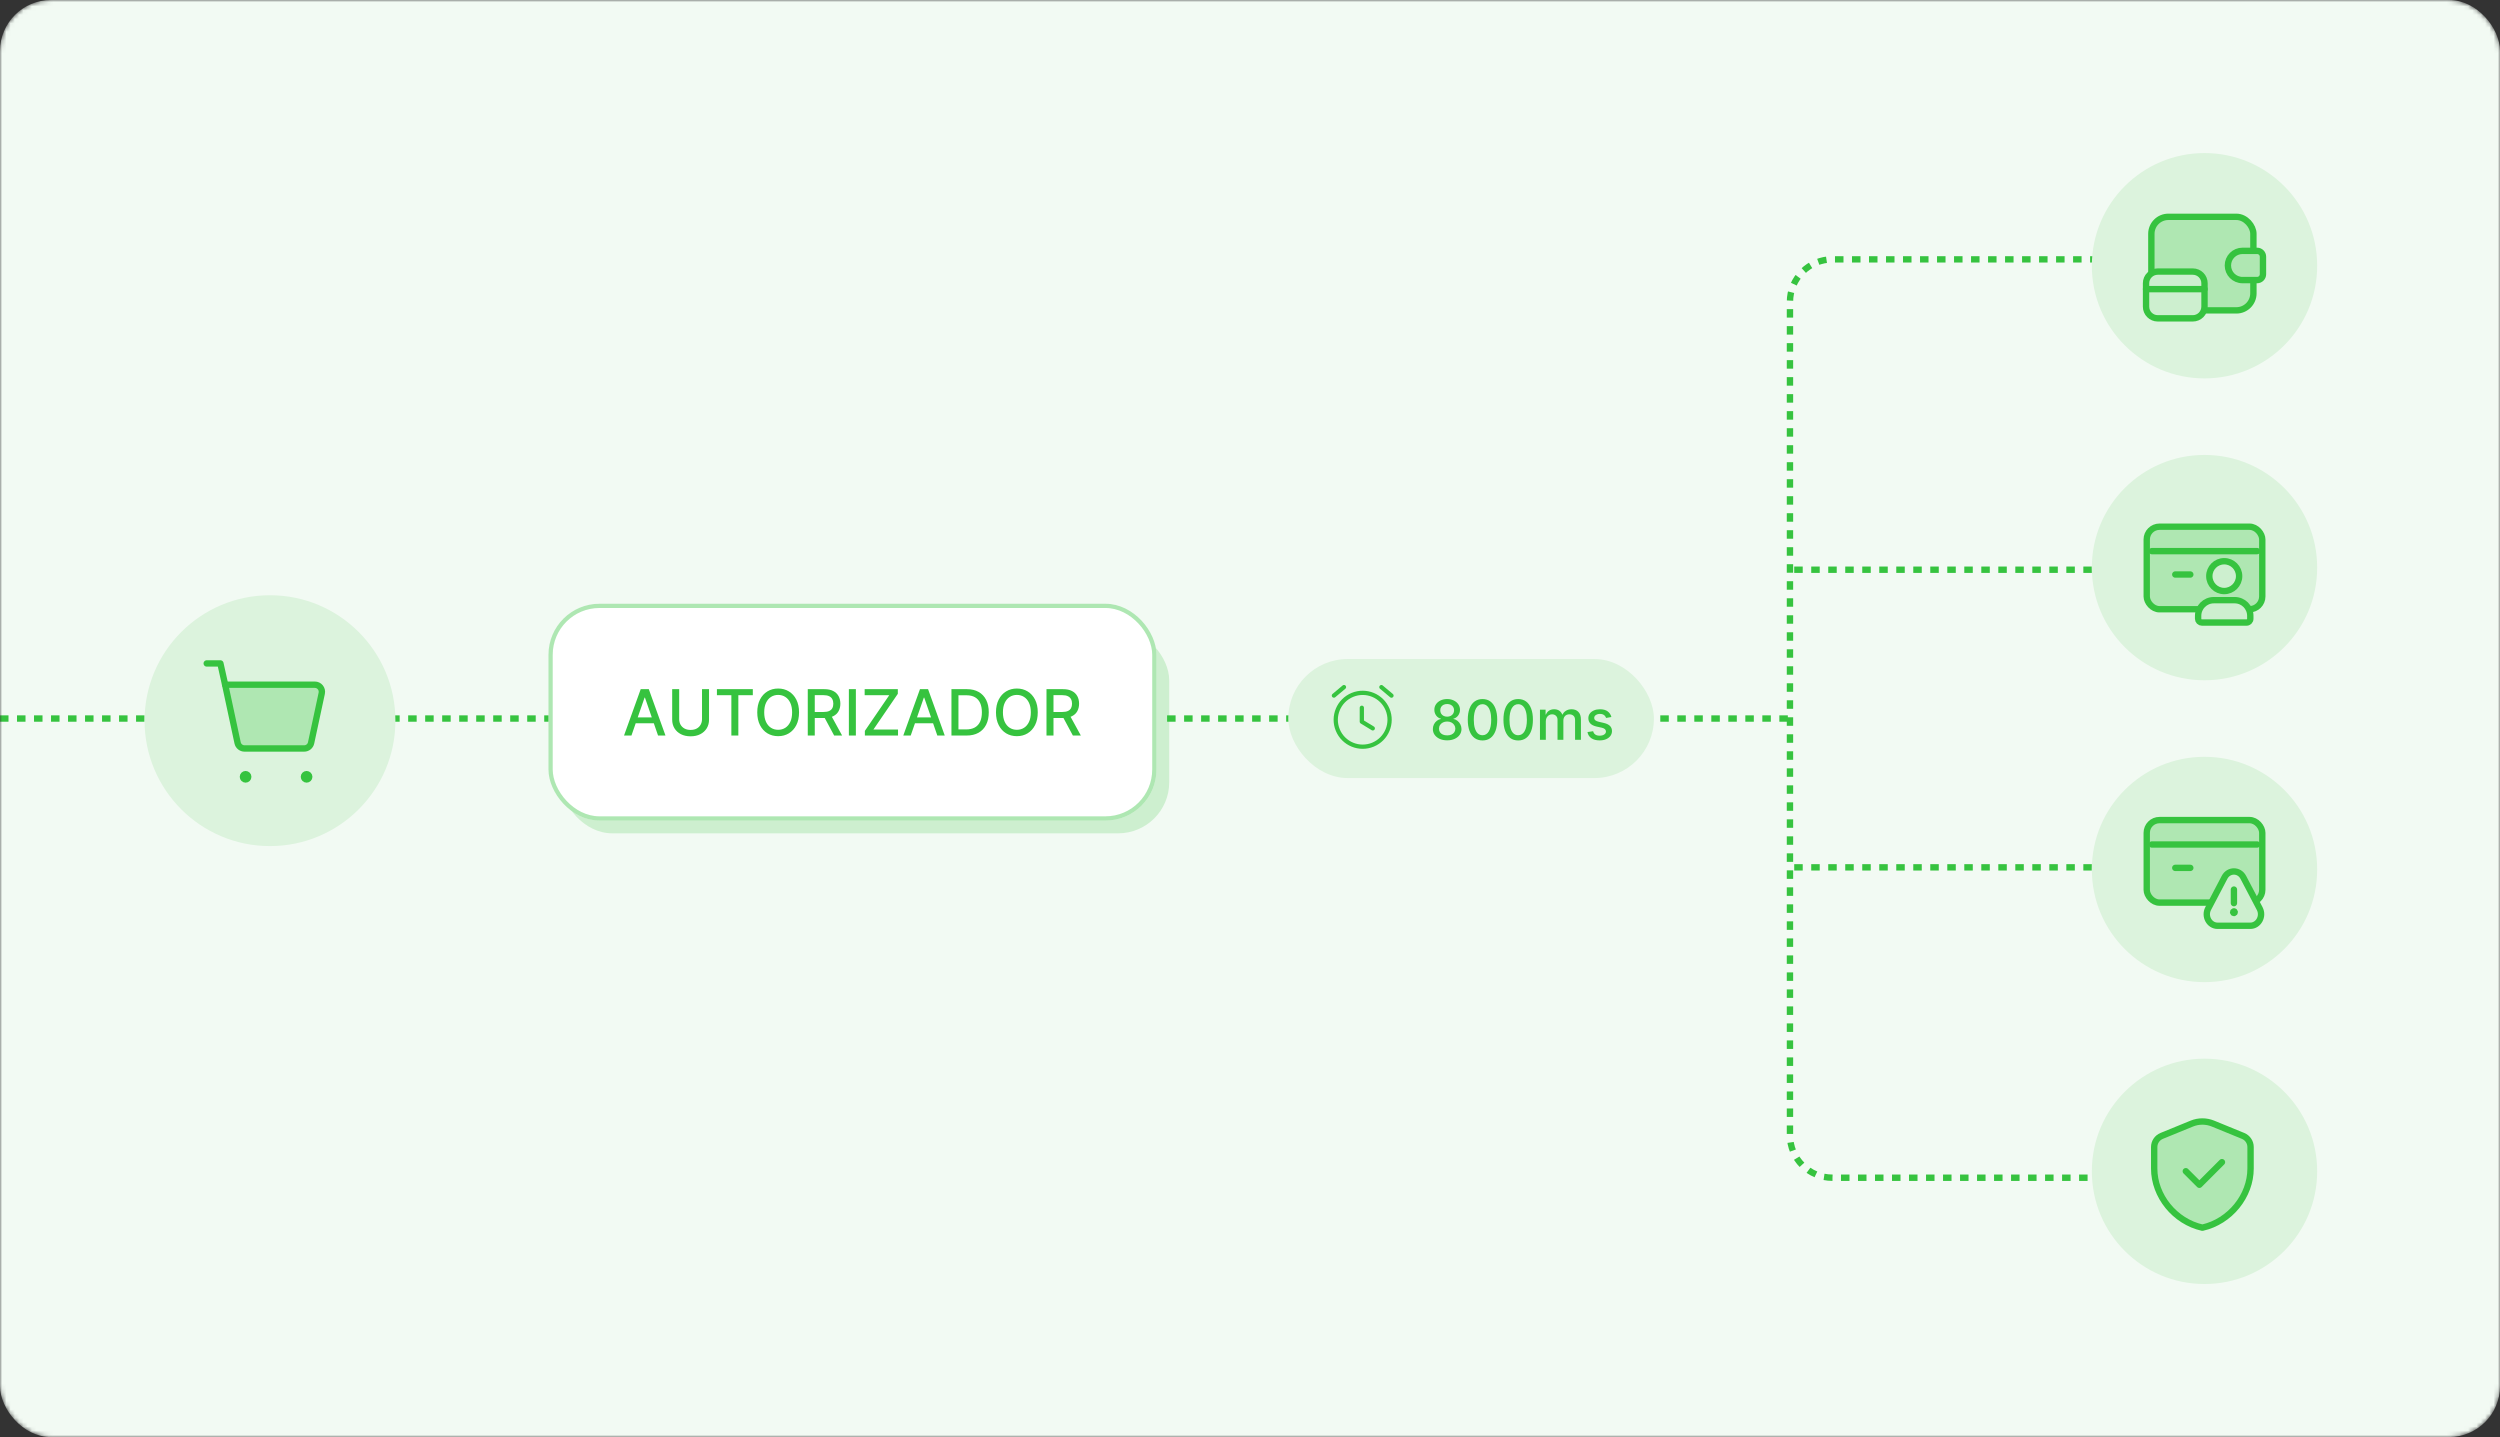 <svg width="588" height="338" viewBox="0 0 588 338" fill="none" xmlns="http://www.w3.org/2000/svg">
<rect x="0" y="0" width="588" height="338" fill="#333333" stroke="none"/>
<mask id="mask0_2995_4204" style="mask-type:alpha" maskUnits="userSpaceOnUse" x="0" y="0" width="588" height="338">
<rect width="588" height="338" rx="12" fill="#E6F7E8"/>
</mask>
<g mask="url(#mask0_2995_4204)">
<rect width="588" height="338" rx="12" fill="#F2FAF3"/>
<path d="M-6.10352e-05 169L147.5 169" stroke="#36C33F" stroke-width="1.5" stroke-dasharray="2 2"/>
<rect x="132" y="148" width="143" height="48" rx="12" fill="#CDEFCF"/>
<rect x="129" y="142" width="143" height="51" rx="12" fill="white"/>
<rect x="129.5" y="142.5" width="142" height="50" rx="11.5" stroke="#36C33F" stroke-opacity="0.4"/>
<path d="M148.516 173H146.769L150.695 162.091H152.596L156.522 173H154.775L151.691 164.072H151.606L148.516 173ZM148.809 168.728H154.477V170.113H148.809V168.728ZM165.113 162.091H166.764V169.266C166.764 170.029 166.585 170.706 166.226 171.295C165.867 171.881 165.363 172.343 164.713 172.68C164.063 173.014 163.302 173.181 162.428 173.181C161.558 173.181 160.798 173.014 160.148 172.68C159.498 172.343 158.994 171.881 158.635 171.295C158.277 170.706 158.097 170.029 158.097 169.266V162.091H159.743V169.133C159.743 169.626 159.852 170.065 160.068 170.449C160.288 170.832 160.599 171.134 161 171.354C161.402 171.571 161.878 171.679 162.428 171.679C162.982 171.679 163.46 171.571 163.861 171.354C164.266 171.134 164.575 170.832 164.788 170.449C165.004 170.065 165.113 169.626 165.113 169.133V162.091ZM168.619 163.508V162.091H177.062V163.508H173.658V173H172.017V163.508H168.619ZM187.935 167.545C187.935 168.71 187.722 169.712 187.296 170.55C186.87 171.384 186.285 172.027 185.543 172.478C184.805 172.925 183.965 173.149 183.024 173.149C182.079 173.149 181.236 172.925 180.494 172.478C179.755 172.027 179.173 171.382 178.746 170.544C178.32 169.706 178.107 168.707 178.107 167.545C178.107 166.381 178.32 165.381 178.746 164.547C179.173 163.708 179.755 163.066 180.494 162.618C181.236 162.167 182.079 161.942 183.024 161.942C183.965 161.942 184.805 162.167 185.543 162.618C186.285 163.066 186.87 163.708 187.296 164.547C187.722 165.381 187.935 166.381 187.935 167.545ZM186.305 167.545C186.305 166.658 186.161 165.91 185.874 165.303C185.589 164.692 185.199 164.23 184.702 163.918C184.208 163.602 183.649 163.444 183.024 163.444C182.395 163.444 181.834 163.602 181.341 163.918C180.847 164.23 180.456 164.692 180.169 165.303C179.885 165.91 179.742 166.658 179.742 167.545C179.742 168.433 179.885 169.183 180.169 169.793C180.456 170.401 180.847 170.862 181.341 171.178C181.834 171.491 182.395 171.647 183.024 171.647C183.649 171.647 184.208 171.491 184.702 171.178C185.199 170.862 185.589 170.401 185.874 169.793C186.161 169.183 186.305 168.433 186.305 167.545ZM189.987 173V162.091H193.876C194.721 162.091 195.422 162.237 195.98 162.528C196.541 162.819 196.96 163.222 197.237 163.737C197.514 164.248 197.652 164.839 197.652 165.511C197.652 166.178 197.512 166.766 197.231 167.274C196.954 167.778 196.535 168.17 195.974 168.451C195.417 168.732 194.715 168.872 193.87 168.872H190.925V167.455H193.721C194.254 167.455 194.687 167.379 195.021 167.226C195.358 167.073 195.605 166.851 195.761 166.56C195.917 166.269 195.996 165.919 195.996 165.511C195.996 165.099 195.916 164.742 195.756 164.44C195.6 164.138 195.353 163.907 195.015 163.748C194.682 163.584 194.243 163.502 193.7 163.502H191.633V173H189.987ZM195.372 168.078L198.068 173H196.193L193.551 168.078H195.372ZM201.301 162.091V173H199.655V162.091H201.301ZM203.416 173V171.903L209.153 163.508H203.368V162.091H211.166V163.188L205.429 171.583H211.214V173H203.416ZM214.2 173H212.452L216.378 162.091H218.28L222.206 173H220.458L217.374 164.072H217.289L214.2 173ZM214.493 168.728H220.16V170.113H214.493V168.728ZM227.313 173H223.781V162.091H227.424C228.493 162.091 229.411 162.309 230.178 162.746C230.945 163.179 231.533 163.803 231.942 164.616C232.353 165.425 232.559 166.397 232.559 167.529C232.559 168.666 232.352 169.642 231.936 170.459C231.524 171.276 230.928 171.904 230.146 172.345C229.365 172.782 228.421 173 227.313 173ZM225.427 171.562H227.222C228.053 171.562 228.744 171.406 229.294 171.093C229.845 170.777 230.257 170.321 230.53 169.724C230.803 169.124 230.94 168.392 230.94 167.529C230.94 166.674 230.803 165.947 230.53 165.351C230.26 164.754 229.857 164.301 229.321 163.993C228.785 163.684 228.119 163.529 227.323 163.529H225.427V171.562ZM244.082 167.545C244.082 168.71 243.869 169.712 243.443 170.55C243.017 171.384 242.433 172.027 241.691 172.478C240.952 172.925 240.112 173.149 239.171 173.149C238.227 173.149 237.383 172.925 236.641 172.478C235.902 172.027 235.32 171.382 234.894 170.544C234.468 169.706 234.255 168.707 234.255 167.545C234.255 166.381 234.468 165.381 234.894 164.547C235.32 163.708 235.902 163.066 236.641 162.618C237.383 162.167 238.227 161.942 239.171 161.942C240.112 161.942 240.952 162.167 241.691 162.618C242.433 163.066 243.017 163.708 243.443 164.547C243.869 165.381 244.082 166.381 244.082 167.545ZM242.452 167.545C242.452 166.658 242.309 165.91 242.021 165.303C241.737 164.692 241.346 164.23 240.849 163.918C240.356 163.602 239.796 163.444 239.171 163.444C238.543 163.444 237.982 163.602 237.488 163.918C236.994 164.23 236.604 164.692 236.316 165.303C236.032 165.91 235.89 166.658 235.89 167.545C235.89 168.433 236.032 169.183 236.316 169.793C236.604 170.401 236.994 170.862 237.488 171.178C237.982 171.491 238.543 171.647 239.171 171.647C239.796 171.647 240.356 171.491 240.849 171.178C241.346 170.862 241.737 170.401 242.021 169.793C242.309 169.183 242.452 168.433 242.452 167.545ZM246.135 173V162.091H250.023C250.868 162.091 251.57 162.237 252.127 162.528C252.688 162.819 253.107 163.222 253.384 163.737C253.661 164.248 253.8 164.839 253.8 165.511C253.8 166.178 253.659 166.766 253.379 167.274C253.102 167.778 252.683 168.17 252.122 168.451C251.564 168.732 250.863 168.872 250.018 168.872H247.072V167.455H249.869C250.401 167.455 250.834 167.379 251.168 167.226C251.506 167.073 251.752 166.851 251.909 166.56C252.065 166.269 252.143 165.919 252.143 165.511C252.143 165.099 252.063 164.742 251.903 164.44C251.747 164.138 251.5 163.907 251.163 163.748C250.829 163.584 250.391 163.502 249.847 163.502H247.78V173H246.135ZM251.52 168.078L254.215 173H252.34L249.698 168.078H251.52Z" fill="#36C33F"/>
<path d="M274.5 169L420.5 169" stroke="#36C33F" stroke-width="1.5" stroke-dasharray="2 2"/>
<circle cx="63.5" cy="169.5" r="29.5" fill="#DCF3DD"/>
<path d="M52.949 161.042L51.837 156.042H48.622" stroke="#36C33F" stroke-width="1.5" stroke-linecap="round" stroke-linejoin="round"/>
<path fill-rule="evenodd" clip-rule="evenodd" d="M55.885 174.725L52.949 161.042H74.045C75.107 161.042 75.897 162.02 75.675 163.058L73.172 174.725C73.007 175.493 72.329 176.042 71.542 176.042H57.514C56.729 176.042 56.05 175.493 55.885 174.725Z" fill="#AFE7B2" stroke="#36C33F" stroke-width="1.5" stroke-linecap="round" stroke-linejoin="round"/>
<path d="M72.108 182.083C71.763 182.083 71.483 182.363 71.486 182.708C71.486 183.053 71.766 183.333 72.111 183.333C72.456 183.333 72.736 183.053 72.736 182.708C72.735 182.363 72.455 182.083 72.108 182.083" stroke="#36C33F" stroke-width="1.5" stroke-linecap="round" stroke-linejoin="round"/>
<path d="M57.76 182.083C57.415 182.083 57.135 182.363 57.138 182.708C57.136 183.053 57.416 183.333 57.761 183.333C58.106 183.333 58.386 183.053 58.386 182.708C58.386 182.363 58.106 182.083 57.76 182.083" stroke="#36C33F" stroke-width="1.5" stroke-linecap="round" stroke-linejoin="round"/>
<path d="M422 204L495 204" stroke="#36C33F" stroke-width="1.5" stroke-dasharray="2 2"/>
<rect x="303" y="155" width="86" height="28" rx="14" fill="#DCF3DD"/>
<path d="M340.376 174.129C339.714 174.129 339.13 174.015 338.622 173.788C338.117 173.56 337.722 173.246 337.435 172.846C337.149 172.446 337.008 171.99 337.011 171.479C337.008 171.079 337.089 170.712 337.255 170.376C337.425 170.038 337.654 169.756 337.943 169.531C338.232 169.304 338.556 169.159 338.913 169.097V169.042C338.442 168.928 338.065 168.676 337.782 168.285C337.498 167.894 337.358 167.445 337.361 166.937C337.358 166.454 337.486 166.023 337.745 165.644C338.006 165.263 338.365 164.962 338.82 164.744C339.276 164.525 339.794 164.416 340.376 164.416C340.952 164.416 341.466 164.527 341.918 164.749C342.373 164.967 342.732 165.267 342.994 165.649C343.255 166.027 343.388 166.457 343.391 166.937C343.388 167.445 343.243 167.894 342.957 168.285C342.67 168.676 342.298 168.928 341.839 169.042V169.097C342.193 169.159 342.512 169.304 342.795 169.531C343.081 169.756 343.309 170.038 343.478 170.376C343.651 170.712 343.738 171.079 343.741 171.479C343.738 171.99 343.594 172.446 343.307 172.846C343.021 173.246 342.624 173.56 342.116 173.788C341.612 174.015 341.032 174.129 340.376 174.129ZM340.376 172.961C340.767 172.961 341.105 172.897 341.392 172.767C341.678 172.635 341.899 172.452 342.056 172.218C342.213 171.981 342.293 171.704 342.296 171.387C342.293 171.058 342.207 170.767 342.038 170.515C341.872 170.262 341.646 170.064 341.359 169.919C341.073 169.774 340.745 169.702 340.376 169.702C340.004 169.702 339.673 169.774 339.383 169.919C339.094 170.064 338.866 170.262 338.7 170.515C338.534 170.767 338.452 171.058 338.456 171.387C338.452 171.704 338.528 171.981 338.682 172.218C338.839 172.452 339.062 172.635 339.351 172.767C339.64 172.897 339.982 172.961 340.376 172.961ZM340.376 168.562C340.69 168.562 340.968 168.499 341.212 168.373C341.455 168.246 341.646 168.071 341.784 167.846C341.926 167.622 341.998 167.358 342.001 167.057C341.998 166.761 341.927 166.503 341.789 166.281C341.653 166.06 341.464 165.889 341.221 165.769C340.978 165.646 340.696 165.584 340.376 165.584C340.05 165.584 339.764 165.646 339.517 165.769C339.274 165.889 339.085 166.06 338.95 166.281C338.814 166.503 338.748 166.761 338.751 167.057C338.748 167.358 338.816 167.622 338.954 167.846C339.093 168.071 339.283 168.246 339.527 168.373C339.773 168.499 340.056 168.562 340.376 168.562ZM348.687 174.157C347.957 174.154 347.334 173.962 346.817 173.58C346.3 173.198 345.905 172.643 345.631 171.913C345.357 171.184 345.22 170.305 345.22 169.277C345.22 168.252 345.357 167.377 345.631 166.651C345.908 165.924 346.305 165.37 346.822 164.989C347.342 164.607 347.964 164.416 348.687 164.416C349.41 164.416 350.03 164.609 350.547 164.993C351.064 165.375 351.46 165.929 351.734 166.655C352.011 167.378 352.149 168.252 352.149 169.277C352.149 170.308 352.012 171.189 351.738 171.918C351.464 172.644 351.069 173.2 350.552 173.585C350.035 173.966 349.413 174.157 348.687 174.157ZM348.687 172.924C349.327 172.924 349.827 172.612 350.187 171.987C350.55 171.362 350.732 170.459 350.732 169.277C350.732 168.493 350.649 167.829 350.483 167.288C350.32 166.743 350.084 166.33 349.776 166.05C349.472 165.767 349.108 165.626 348.687 165.626C348.05 165.626 347.55 165.94 347.186 166.567C346.823 167.195 346.64 168.099 346.637 169.277C346.637 170.065 346.719 170.732 346.882 171.276C347.048 171.818 347.283 172.229 347.588 172.509C347.893 172.786 348.259 172.924 348.687 172.924ZM357.078 174.157C356.349 174.154 355.726 173.962 355.209 173.58C354.692 173.198 354.296 172.643 354.022 171.913C353.748 171.184 353.611 170.305 353.611 169.277C353.611 168.252 353.748 167.377 354.022 166.651C354.299 165.924 354.696 165.37 355.213 164.989C355.734 164.607 356.355 164.416 357.078 164.416C357.802 164.416 358.422 164.609 358.939 164.993C359.456 165.375 359.851 165.929 360.125 166.655C360.402 167.378 360.541 168.252 360.541 169.277C360.541 170.308 360.404 171.189 360.13 171.918C359.856 172.644 359.461 173.2 358.943 173.585C358.426 173.966 357.805 174.157 357.078 174.157ZM357.078 172.924C357.719 172.924 358.219 172.612 358.579 171.987C358.942 171.362 359.124 170.459 359.124 169.277C359.124 168.493 359.04 167.829 358.874 167.288C358.711 166.743 358.476 166.33 358.168 166.05C357.863 165.767 357.5 165.626 357.078 165.626C356.441 165.626 355.941 165.94 355.578 166.567C355.215 167.195 355.032 168.099 355.029 169.277C355.029 170.065 355.11 170.732 355.273 171.276C355.44 171.818 355.675 172.229 355.98 172.509C356.284 172.786 356.651 172.924 357.078 172.924ZM362.197 174V166.909H363.522V168.063H363.61C363.757 167.672 363.999 167.368 364.334 167.149C364.67 166.928 365.071 166.817 365.539 166.817C366.013 166.817 366.41 166.928 366.73 167.149C367.053 167.371 367.292 167.675 367.446 168.063H367.52C367.689 167.685 367.958 167.383 368.328 167.158C368.697 166.931 369.137 166.817 369.648 166.817C370.291 166.817 370.816 167.018 371.222 167.422C371.631 167.825 371.836 168.433 371.836 169.245V174H370.456V169.374C370.456 168.894 370.325 168.546 370.063 168.331C369.802 168.116 369.489 168.008 369.126 168.008C368.677 168.008 368.328 168.146 368.078 168.423C367.829 168.697 367.704 169.05 367.704 169.48V174H366.329V169.287C366.329 168.902 366.209 168.593 365.969 168.359C365.729 168.125 365.416 168.008 365.031 168.008C364.77 168.008 364.528 168.077 364.307 168.216C364.088 168.351 363.911 168.54 363.776 168.783C363.643 169.027 363.577 169.308 363.577 169.628V174H362.197ZM379 168.64L377.749 168.862C377.696 168.702 377.613 168.549 377.499 168.405C377.389 168.26 377.238 168.142 377.047 168.049C376.856 167.957 376.618 167.911 376.331 167.911C375.941 167.911 375.614 167.999 375.353 168.174C375.091 168.346 374.96 168.569 374.96 168.843C374.96 169.08 375.048 169.271 375.223 169.416C375.399 169.56 375.682 169.679 376.073 169.771L377.199 170.03C377.852 170.181 378.338 170.413 378.658 170.727C378.978 171.041 379.138 171.449 379.138 171.95C379.138 172.375 379.015 172.754 378.769 173.086C378.526 173.415 378.186 173.674 377.749 173.862C377.315 174.049 376.812 174.143 376.239 174.143C375.445 174.143 374.797 173.974 374.296 173.635C373.794 173.294 373.486 172.809 373.372 172.181L374.706 171.978C374.79 172.326 374.96 172.589 375.219 172.767C375.477 172.943 375.814 173.031 376.23 173.031C376.682 173.031 377.044 172.937 377.315 172.749C377.586 172.558 377.721 172.326 377.721 172.052C377.721 171.83 377.638 171.644 377.472 171.493C377.309 171.342 377.058 171.229 376.719 171.152L375.519 170.888C374.857 170.738 374.368 170.498 374.051 170.168C373.737 169.839 373.58 169.422 373.58 168.917C373.58 168.499 373.697 168.132 373.931 167.819C374.165 167.505 374.488 167.26 374.9 167.085C375.313 166.906 375.785 166.817 376.318 166.817C377.084 166.817 377.687 166.983 378.127 167.315C378.567 167.645 378.858 168.086 379 168.64Z" fill="#36C33F"/>
<path d="M422 134L495 134" stroke="#36C33F" stroke-width="1.5" stroke-dasharray="2 2"/>
<path d="M495 277L431 277C425.477 277 421 272.523 421 267L421 71C421 65.477 425.477 61 431 61L495 61" stroke="#36C33F" stroke-width="1.5" stroke-dasharray="2 2"/>
<circle cx="518.5" cy="62.5" r="26.5" fill="#DCF3DD"/>
<circle cx="518.5" cy="133.5" r="26.5" fill="#DCF3DD"/>
<circle cx="518.5" cy="204.5" r="26.5" fill="#DCF3DD"/>
<circle cx="518.5" cy="275.5" r="26.5" fill="#DCF3DD"/>
<path fill-rule="evenodd" clip-rule="evenodd" d="M529.333 274.841C529.333 281.274 524.498 287.289 518 288.75C511.502 287.289 506.667 281.274 506.667 274.841V269.788C506.667 268.638 507.362 267.601 508.428 267.166L515.511 264.267C517.106 263.614 518.894 263.614 520.489 264.267L527.572 267.166C528.638 267.602 529.333 268.638 529.333 269.788V274.841Z" fill="#AFE7B2" stroke="#36C33F" stroke-width="1.5" stroke-linecap="round" stroke-linejoin="round"/>
<path d="M522.604 273.344L517.292 278.656L514.104 275.469" stroke="#36C33F" stroke-width="1.5" stroke-linecap="round" stroke-linejoin="round"/>
<rect x="504.912" y="192.882" width="27.177" height="19.412" rx="3" fill="#AFE7B2" stroke="#36C33F" stroke-width="1.5"/>
<path fill-rule="evenodd" clip-rule="evenodd" d="M527.624 206.352L531.478 213.697C532.427 215.506 531.208 217.742 529.272 217.742H521.566C519.63 217.742 518.412 215.507 519.361 213.697L523.215 206.352C524.18 204.506 526.656 204.506 527.624 206.352Z" fill="#CDEFCF" stroke="#36C33F" stroke-width="1.5" stroke-linecap="round" stroke-linejoin="round"/>
<path fill-rule="evenodd" clip-rule="evenodd" d="M525.419 212.419V209.226V212.419Z" fill="#CDEFCF"/>
<path d="M525.419 212.419V209.226" stroke="#36C33F" stroke-width="1.5" stroke-linecap="round" stroke-linejoin="round"/>
<path fill-rule="evenodd" clip-rule="evenodd" d="M525.418 214.355C525.312 214.355 525.225 214.442 525.227 214.548C525.227 214.655 525.314 214.742 525.421 214.742C525.527 214.742 525.612 214.655 525.612 214.548C525.612 214.442 525.527 214.355 525.418 214.355Z" fill="#CDEFCF"/>
<path d="M525.418 214.355C525.312 214.355 525.225 214.442 525.227 214.548C525.227 214.655 525.314 214.742 525.421 214.742C525.527 214.742 525.612 214.655 525.612 214.548C525.612 214.442 525.527 214.355 525.418 214.355" stroke="#36C33F" stroke-width="1.5" stroke-linecap="round" stroke-linejoin="round"/>
<path d="M506.125 198.625H530.875" stroke="#36C33F" stroke-width="1.5" stroke-linecap="round" stroke-linejoin="round"/>
<path d="M515.159 204.125H511.625" stroke="#36C33F" stroke-width="1.5" stroke-linecap="round" stroke-linejoin="round"/>
<rect x="504.912" y="123.882" width="27.177" height="19.412" rx="3" fill="#AFE7B2" stroke="#36C33F" stroke-width="1.5"/>
<path d="M506.125 129.625H530.875" stroke="#36C33F" stroke-width="1.5" stroke-linecap="round" stroke-linejoin="round"/>
<path d="M515.159 135.125H511.625" stroke="#36C33F" stroke-width="1.5" stroke-linecap="round" stroke-linejoin="round"/>
<path fill-rule="evenodd" clip-rule="evenodd" d="M517 145.543V144.832C517.006 142.807 518.646 141.167 520.671 141.161H525.601C527.626 141.167 529.266 142.807 529.271 144.832V145.543C529.271 146.028 528.879 146.42 528.395 146.42H517.877C517.644 146.42 517.421 146.328 517.257 146.163C517.092 145.999 517 145.776 517 145.543Z" fill="#CDEFCF" stroke="#36C33F" stroke-width="1.5" stroke-linecap="round" stroke-linejoin="round"/>
<ellipse cx="523.136" cy="135.506" rx="3.506" ry="3.506" fill="#CDEFCF" stroke="#36C33F" stroke-width="1.5" stroke-linecap="round" stroke-linejoin="round"/>
<path d="M318.078 163.441C321.309 162.103 325.013 163.637 326.352 166.868C327.69 170.1 326.156 173.804 322.924 175.142C319.693 176.481 315.989 174.946 314.65 171.715C313.312 168.484 314.846 164.78 318.078 163.441" stroke="#36C33F" stroke-linecap="round" stroke-linejoin="round"/>
<path d="M313.731 163.6L316.106 161.605" stroke="#36C33F" stroke-linecap="round" stroke-linejoin="round"/>
<path d="M327.277 163.608L324.902 161.613" stroke="#36C33F" stroke-linecap="round" stroke-linejoin="round"/>
<path d="M320.303 166.466V169.74L322.876 171.309" stroke="#36C33F" stroke-linecap="round" stroke-linejoin="round"/>
<rect x="506" y="51" width="24" height="22" rx="4" fill="#AFE7B2" stroke="#36C33F" stroke-width="1.5"/>
<path fill-rule="evenodd" clip-rule="evenodd" d="M527.438 59H530.875C531.634 59 532.25 59.616 532.25 60.375V64.5C532.25 65.259 531.634 65.875 530.875 65.875H527.438C525.539 65.875 524 64.336 524 62.438C524 60.539 525.539 59 527.438 59Z" fill="#AFE7B2" stroke="#36C33F" stroke-width="1.5" stroke-linecap="round" stroke-linejoin="round"/>
<path fill-rule="evenodd" clip-rule="evenodd" d="M515.75 63.875H507.5C505.981 63.875 504.75 65.106 504.75 66.625V72.125C504.75 73.644 505.981 74.875 507.5 74.875H515.75C517.269 74.875 518.5 73.644 518.5 72.125V66.625C518.5 65.106 517.269 63.875 515.75 63.875Z" fill="#CDEFCF" stroke="#36C33F" stroke-width="1.5" stroke-linecap="round" stroke-linejoin="round"/>
<path d="M518.5 68H504.75" stroke="#36C33F" stroke-width="1.5" stroke-linecap="round" stroke-linejoin="round"/>
</g>
</svg>
